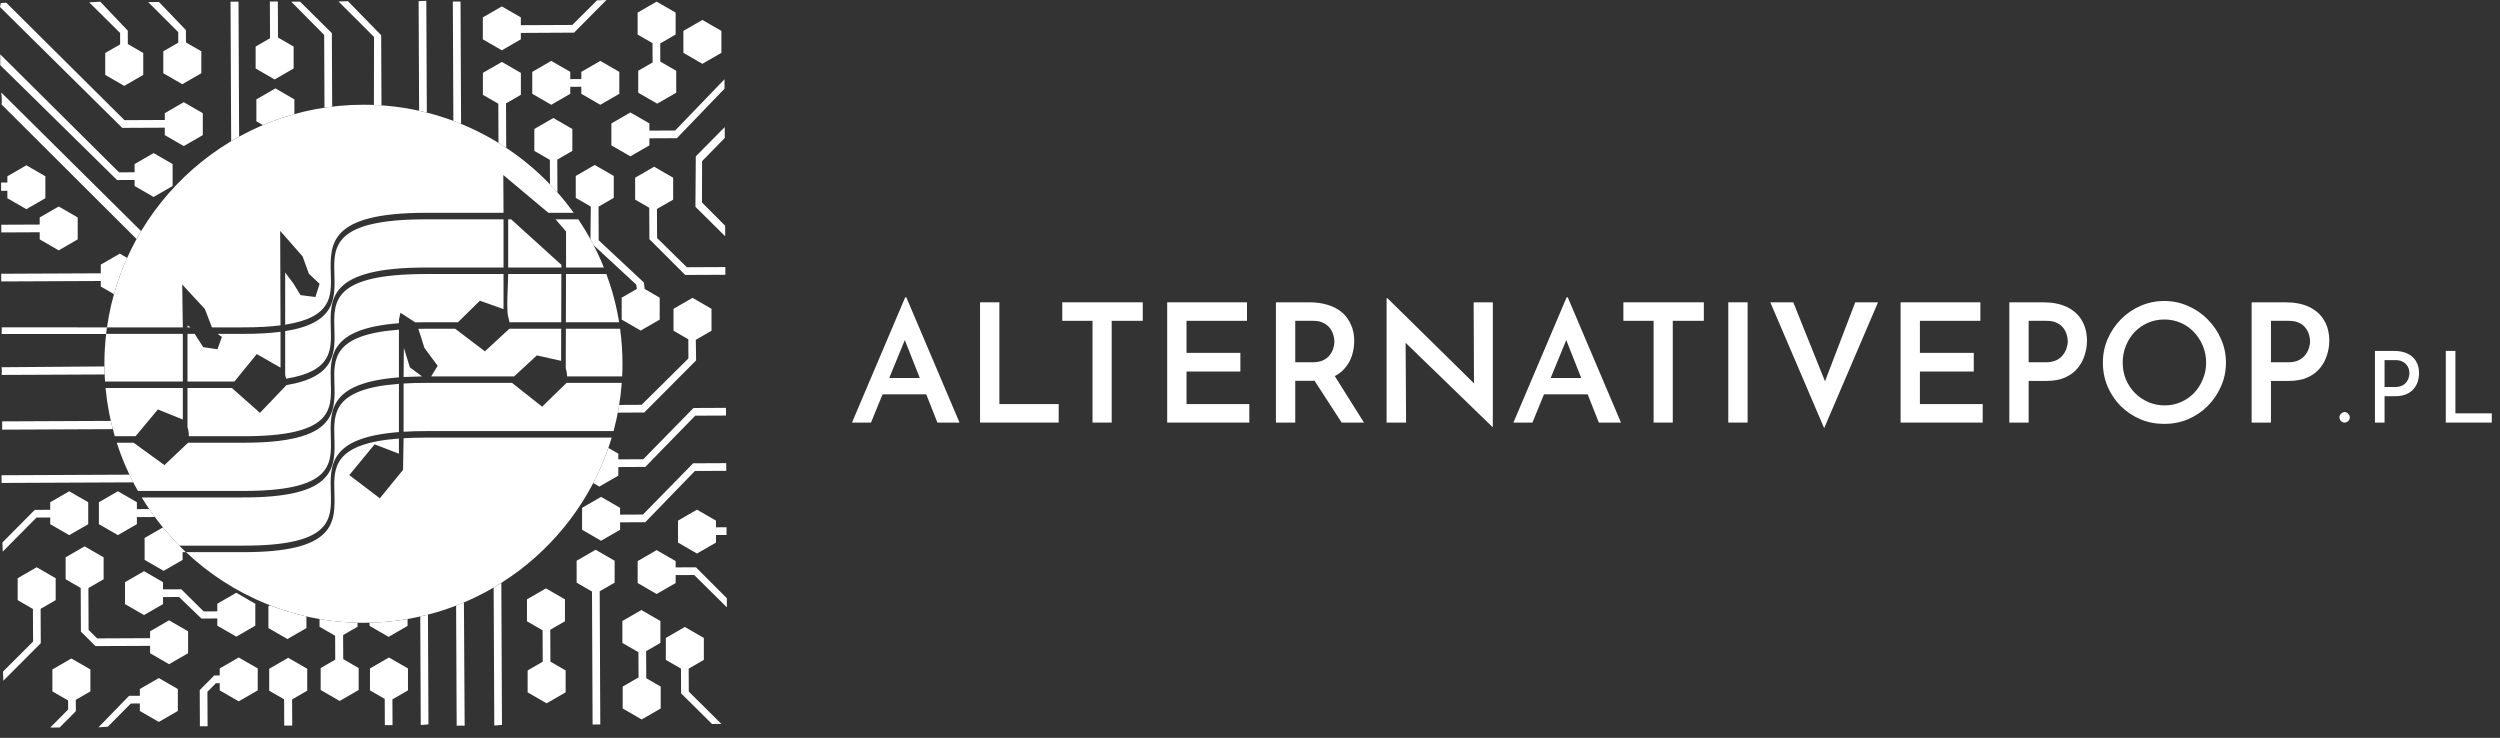 <svg width="227" height="67" viewBox="0 0 227 67" fill="none" xmlns="http://www.w3.org/2000/svg">
<rect x="0" y="0" width="227" height="67" fill="#333333" stroke="none"/>
<path d="M77.36 38.37L82.19 27H82.295L87.125 38.37H85.115L81.71 29.745L82.97 28.89L79.085 38.37H77.36ZM80.39 34.32H84.125L84.725 35.805H79.865L80.39 34.32Z" fill="white"/>
<path d="M88.989 27.45H90.744V36.69H96.129V38.37H88.989V27.45Z" fill="white"/>
<path d="M96.456 27.45H103.761V29.13H100.941V38.37H99.201V29.13H96.456V27.45Z" fill="white"/>
<path d="M105.981 27.45H113.226V29.13H107.736V32.04H112.626V33.735H107.736V36.69H113.436V38.37H105.981V27.45Z" fill="white"/>
<path d="M118.929 27.45C119.529 27.45 120.079 27.53 120.579 27.69C121.079 27.84 121.504 28.065 121.854 28.365C122.204 28.665 122.474 29.035 122.664 29.475C122.864 29.905 122.964 30.4 122.964 30.96C122.964 31.39 122.899 31.82 122.769 32.25C122.639 32.68 122.424 33.07 122.124 33.42C121.834 33.77 121.449 34.05 120.969 34.26C120.489 34.47 119.894 34.575 119.184 34.575H117.609V38.37H115.854V27.45H118.929ZM119.169 32.895C119.559 32.895 119.884 32.835 120.144 32.715C120.404 32.585 120.604 32.425 120.744 32.235C120.894 32.045 120.999 31.845 121.059 31.635C121.129 31.415 121.164 31.21 121.164 31.02C121.164 30.84 121.134 30.645 121.074 30.435C121.014 30.215 120.914 30.01 120.774 29.82C120.634 29.62 120.434 29.455 120.174 29.325C119.924 29.195 119.609 29.13 119.229 29.13H117.609V32.895H119.169ZM121.059 33.93L123.849 38.37H121.824L118.974 33.975L121.059 33.93Z" fill="white"/>
<path d="M135.503 38.76L127.118 30.63L127.628 30.84L127.673 38.37H125.903V27.075H125.978L134.243 35.205L133.838 35.085L133.808 27.45H135.548V38.76H135.503Z" fill="white"/>
<path d="M137.419 38.37L142.249 27H142.354L147.184 38.37H145.174L141.769 29.745L143.029 28.89L139.144 38.37H137.419ZM140.449 34.32H144.184L144.784 35.805H139.924L140.449 34.32Z" fill="white"/>
<path d="M147.403 27.45H154.708V29.13H151.888V38.37H150.148V29.13H147.403V27.45Z" fill="white"/>
<path d="M156.928 27.45H158.683V38.37H156.928V27.45Z" fill="white"/>
<path d="M162.829 27.45L166.264 36L165.259 35.805L168.454 27.45H170.524L165.634 38.88L160.744 27.45H162.829Z" fill="white"/>
<path d="M172.573 27.45H179.818V29.13H174.328V32.04H179.218V33.735H174.328V36.69H180.028V38.37H172.573V27.45Z" fill="white"/>
<path d="M185.536 27.45C186.366 27.45 187.076 27.59 187.666 27.87C188.256 28.15 188.706 28.55 189.016 29.07C189.336 29.59 189.496 30.22 189.496 30.96C189.496 31.39 189.426 31.82 189.286 32.25C189.156 32.68 188.946 33.07 188.656 33.42C188.376 33.77 187.996 34.055 187.516 34.275C187.046 34.485 186.466 34.59 185.776 34.59H184.201V38.37H182.446V27.45H185.536ZM185.776 32.895C186.156 32.895 186.476 32.83 186.736 32.7C186.996 32.57 187.196 32.405 187.336 32.205C187.486 32.005 187.591 31.8 187.651 31.59C187.721 31.37 187.756 31.175 187.756 31.005C187.756 30.825 187.726 30.63 187.666 30.42C187.606 30.2 187.506 29.995 187.366 29.805C187.226 29.605 187.031 29.445 186.781 29.325C186.531 29.195 186.211 29.13 185.821 29.13H184.201V32.895H185.776Z" fill="white"/>
<path d="M190.941 32.925C190.941 32.165 191.086 31.45 191.376 30.78C191.666 30.11 192.066 29.515 192.576 28.995C193.086 28.475 193.676 28.07 194.346 27.78C195.026 27.48 195.751 27.33 196.521 27.33C197.281 27.33 197.996 27.48 198.666 27.78C199.346 28.07 199.941 28.475 200.451 28.995C200.971 29.515 201.376 30.11 201.666 30.78C201.966 31.45 202.116 32.165 202.116 32.925C202.116 33.695 201.966 34.415 201.666 35.085C201.376 35.755 200.971 36.35 200.451 36.87C199.941 37.38 199.346 37.78 198.666 38.07C197.996 38.35 197.281 38.49 196.521 38.49C195.741 38.49 195.016 38.35 194.346 38.07C193.676 37.78 193.086 37.385 192.576 36.885C192.066 36.375 191.666 35.785 191.376 35.115C191.086 34.435 190.941 33.705 190.941 32.925ZM192.741 32.925C192.741 33.465 192.836 33.97 193.026 34.44C193.226 34.91 193.501 35.325 193.851 35.685C194.201 36.035 194.606 36.31 195.066 36.51C195.526 36.71 196.026 36.81 196.566 36.81C197.086 36.81 197.571 36.71 198.021 36.51C198.481 36.31 198.881 36.035 199.221 35.685C199.561 35.325 199.826 34.91 200.016 34.44C200.216 33.97 200.316 33.465 200.316 32.925C200.316 32.375 200.216 31.865 200.016 31.395C199.816 30.925 199.546 30.51 199.206 30.15C198.866 29.79 198.466 29.51 198.006 29.31C197.546 29.11 197.051 29.01 196.521 29.01C195.991 29.01 195.496 29.11 195.036 29.31C194.576 29.51 194.171 29.79 193.821 30.15C193.481 30.51 193.216 30.93 193.026 31.41C192.836 31.88 192.741 32.385 192.741 32.925Z" fill="white"/>
<path d="M207.538 27.45C208.368 27.45 209.078 27.59 209.668 27.87C210.258 28.15 210.708 28.55 211.018 29.07C211.338 29.59 211.498 30.22 211.498 30.96C211.498 31.39 211.428 31.82 211.288 32.25C211.158 32.68 210.948 33.07 210.658 33.42C210.378 33.77 209.998 34.055 209.518 34.275C209.048 34.485 208.468 34.59 207.778 34.59H206.203V38.37H204.448V27.45H207.538ZM207.778 32.895C208.158 32.895 208.478 32.83 208.738 32.7C208.998 32.57 209.198 32.405 209.338 32.205C209.488 32.005 209.593 31.8 209.653 31.59C209.723 31.37 209.758 31.175 209.758 31.005C209.758 30.825 209.728 30.63 209.668 30.42C209.608 30.2 209.508 29.995 209.368 29.805C209.228 29.605 209.033 29.445 208.783 29.325C208.533 29.195 208.213 29.13 207.823 29.13H206.203V32.895H207.778Z" fill="white"/>
<path d="M212.424 37.893C212.424 37.761 212.472 37.65 212.568 37.56C212.67 37.464 212.781 37.416 212.901 37.416C213.009 37.416 213.111 37.464 213.207 37.56C213.309 37.65 213.36 37.761 213.36 37.893C213.36 38.037 213.309 38.154 213.207 38.244C213.111 38.328 213.009 38.37 212.901 38.37C212.781 38.37 212.67 38.328 212.568 38.244C212.472 38.154 212.424 38.037 212.424 37.893Z" fill="white"/>
<path d="M217.382 31.863C217.856 31.863 218.261 31.944 218.597 32.106C218.933 32.262 219.191 32.49 219.371 32.79C219.557 33.09 219.65 33.453 219.65 33.879C219.65 34.137 219.611 34.392 219.533 34.644C219.455 34.89 219.329 35.115 219.155 35.319C218.987 35.517 218.765 35.676 218.489 35.796C218.213 35.916 217.877 35.976 217.481 35.976H216.518V38.37H215.645V31.863H217.382ZM217.472 35.139C217.73 35.139 217.943 35.097 218.111 35.013C218.279 34.929 218.411 34.824 218.507 34.698C218.603 34.566 218.672 34.428 218.714 34.284C218.756 34.14 218.777 34.011 218.777 33.897C218.777 33.765 218.756 33.63 218.714 33.492C218.672 33.348 218.6 33.219 218.498 33.105C218.402 32.985 218.273 32.889 218.111 32.817C217.955 32.739 217.76 32.7 217.526 32.7H216.518V35.139H217.472Z" fill="white"/>
<path d="M222.078 31.863H222.951V37.533H226.254V38.37H222.078V31.863Z" fill="white"/>
<path fill-rule="evenodd" clip-rule="evenodd" d="M33.001 9.509C40.848 9.509 47.817 13.387 52.094 19.323H49.792L45.701 15.893L45.72 19.323H38.689C29.869 19.323 29.954 22.124 30.038 24.9C30.098 26.863 30.156 28.813 25.894 29.482V24.745L26.642 25.743L27.29 26.797L28.639 26.968L29.021 25.773L28.046 24.851L27.476 23.28L25.44 20.963L25.471 29.542C24.524 29.664 23.384 29.729 22.01 29.725H19.244L18.605 28.062L16.543 25.826L16.601 29.725H9.715C11.329 18.326 21.168 9.509 33.001 9.509V9.509ZM52.507 19.914C53.428 21.279 54.21 22.745 54.832 24.291H51.395L51.397 23.809V21.015L50.444 19.914H52.507ZM55.061 24.882C55.581 26.283 55.971 27.748 56.216 29.259H51.382L51.394 24.882H55.061ZM56.304 29.85C56.446 30.89 56.521 31.951 56.521 33.029C56.521 33.414 56.511 33.796 56.492 34.175H51.492C51.491 34.114 51.486 34.052 51.48 33.99L51.481 34.005C51.469 33.843 51.442 33.692 51.401 33.551C51.392 33.517 51.381 33.483 51.37 33.45L51.38 29.85H56.304ZM56.456 34.766C56.345 36.268 56.092 37.731 55.711 39.143H38.689C37.946 39.143 37.268 39.163 36.646 39.202V34.822C37.265 34.785 37.943 34.766 38.689 34.766H46.492L49.226 36.925L51.442 34.766H56.456ZM55.543 39.734C52.645 49.439 43.627 56.55 33.001 56.55C26.775 56.55 21.102 54.108 16.887 50.135H22.01C30.529 50.161 30.446 47.437 30.363 44.69C30.296 42.49 30.229 40.273 36.223 39.818V41.195L34.015 40.346L31.718 43.138L34.491 45.244L36.597 42.663L36.646 39.79C37.265 39.753 37.943 39.734 38.689 39.734H55.543ZM16.282 49.545C14.981 48.228 13.833 46.759 12.869 45.167H22.01C30.529 45.194 30.446 42.469 30.363 39.722C30.296 37.522 30.229 35.305 36.223 34.85V39.231C29.887 39.724 29.962 42.231 30.038 44.72C30.112 47.155 30.185 49.57 22.01 49.545H16.282ZM12.524 44.577C11.742 43.198 11.096 41.732 10.603 40.2H12.133L14.934 42.231L17.076 40.2H22.01C30.529 40.226 30.446 37.514 30.363 34.78C30.296 32.591 30.229 30.386 36.223 29.934V34.263C29.887 34.757 29.962 37.264 30.038 39.752C30.112 42.187 30.185 44.602 22.01 44.577H12.524ZM10.421 39.609C10.008 38.2 9.726 36.736 9.585 35.231H16.601V38.094L14.336 37.178L12.31 39.609H10.421ZM9.537 34.641C9.5 34.108 9.48 33.571 9.48 33.029C9.48 32.112 9.535 31.206 9.639 30.315H16.601V34.641H9.537ZM17.149 39.609H22.01C30.185 39.634 30.112 37.232 30.038 34.81C29.962 32.333 29.887 29.838 36.223 29.346V29.03L36.361 28.399L37.708 29.272C38.023 29.264 38.349 29.259 38.689 29.259H41.587L43.573 27.304L45.72 28.067V24.882H38.689C30.212 24.882 30.288 27.357 30.363 29.812C30.43 32.023 30.497 34.218 26.017 34.964L23.606 37.485L21.056 35.231H17.024V38.777C17.027 38.787 17.031 38.797 17.034 38.807C17.088 38.971 17.123 39.147 17.137 39.335L17.136 39.32C17.146 39.416 17.15 39.513 17.149 39.609V39.609ZM17.024 34.641H21.288L23.314 32.149L25.471 33.382V30.128C24.514 30.253 23.372 30.32 22.01 30.315H19.768C19.882 30.412 20.009 30.502 20.15 30.586L19.747 31.715L18.452 31.52L17.677 30.315H17.024V34.641ZM17.024 29.725H17.29C17.212 29.65 17.125 29.592 17.024 29.558V29.725ZM25.977 34.386C30.155 33.709 30.097 31.782 30.038 29.842C29.954 27.078 29.868 24.291 38.689 24.291H45.72V19.914H38.689C30.212 19.914 30.288 22.402 30.363 24.87C30.431 27.111 30.498 29.337 25.894 30.067V34.066C25.933 34.178 25.956 34.267 25.977 34.386V34.386ZM37.983 29.856C38.075 30.121 38.45 31.267 38.527 31.574L39.742 33.217L39.149 34.175H46.687L48.747 32.269L50.949 32.764L50.957 29.85H46.25L44.029 31.901L41.33 29.85H38.689C38.447 29.85 38.212 29.852 37.983 29.856ZM38.319 34.177L37.215 33.355L36.671 31.588L36.646 34.234L38.319 34.177ZM50.958 29.259L50.971 24.882H46.143C46.143 25.635 45.956 28.192 46.153 28.79C46.201 28.938 46.236 29.094 46.254 29.259H50.958ZM50.972 24.291L50.973 24.047L46.413 19.914H46.143V24.291H50.972Z" fill="white"/>
<path fill-rule="evenodd" clip-rule="evenodd" d="M16.869 50.133H16.581V50.838L14.856 51.834L13.131 50.838V48.846L14.791 47.888C15.262 48.463 15.76 49.016 16.282 49.545L16.869 50.133Z" fill="white"/>
<path fill-rule="evenodd" clip-rule="evenodd" d="M27.823 55.973V57.029L26.097 58.025L24.372 57.029V55.037L24.508 54.959C25.577 55.375 26.684 55.716 27.823 55.973Z" fill="white"/>
<path fill-rule="evenodd" clip-rule="evenodd" d="M33.551 56.543C34.724 56.515 35.882 56.401 37.007 56.206V56.831L35.282 57.827L33.557 56.831L33.551 56.543Z" fill="white"/>
<path fill-rule="evenodd" clip-rule="evenodd" d="M25.005 8.026L26.73 9.022V10.362C25.751 10.633 24.799 10.967 23.876 11.358L23.279 11.014V9.022L25.005 8.026Z" fill="white"/>
<path fill-rule="evenodd" clip-rule="evenodd" d="M25.243 3.407L25.228 0.134L24.504 0.138L24.519 3.471L23.211 4.226V6.218L24.936 7.214L26.661 6.218V4.226L25.243 3.407ZM55.24 40.672L56.144 41.194V41.709L58.409 41.699L62.968 37.046L65.918 37.033L65.921 37.732L63.127 37.744L58.593 42.397L56.144 42.408V43.186L54.418 44.182L53.864 43.862C54.398 42.84 54.859 41.774 55.24 40.672H55.24ZM32.463 56.543V56.909L31.155 57.664L31.165 59.849L32.568 60.66V62.652L30.843 63.648L29.118 62.652V60.66L30.44 59.896L30.43 57.727L29.013 56.909V56.21C29.059 56.218 29.105 56.226 29.152 56.233C29.151 56.233 29.151 56.232 29.151 56.232C30.174 56.401 31.219 56.505 32.282 56.537C32.281 56.538 32.281 56.538 32.281 56.538C32.342 56.54 32.402 56.541 32.463 56.543V56.543ZM10.877 23.029L11.544 23.414C11.067 24.474 10.666 25.574 10.348 26.708L9.152 26.017V25.515L0.112 25.555L0.109 24.857L9.152 24.816V24.025L10.877 23.029ZM58.533 26.238L59.9 27.028V29.02L58.175 30.016L56.45 29.02V27.028L57.826 26.233L57.77 25.84L53.902 22.265C53.808 22.084 53.712 21.904 53.613 21.726L53.646 18.758L52.278 17.968V15.975L54.003 14.979L55.728 15.975V17.968L54.347 18.765L54.36 21.817L58.468 25.656L58.533 26.238ZM62.183 56.929L63.909 57.925V59.917L62.532 60.712L62.541 62.796L65.504 65.733L64.651 65.737L61.843 62.955L61.833 60.711L60.458 59.917V57.925L62.183 56.929ZM58.239 55.39L59.964 56.386V58.378L58.669 59.126L58.68 61.582L59.991 62.339V64.331L58.266 65.327L56.541 64.331V62.339L57.981 61.508L57.971 59.219L56.514 58.378V56.386L58.239 55.39ZM7.684 49.609L9.409 50.605V52.597L8.027 53.395L8.044 57.194L8.824 57.967L13.627 57.945V57.321L15.352 56.325L17.078 57.321V59.313L15.352 60.309L13.627 59.313V58.644L8.672 58.666L7.346 57.352L7.328 53.388L5.959 52.597V50.605L7.684 49.609ZM10.705 44.605L12.43 45.601V46.228C12.799 46.226 13.172 46.225 13.548 46.224C13.714 46.468 13.885 46.708 14.06 46.945L12.43 46.952V47.593L10.705 48.589L8.98 47.593V45.601L10.705 44.605ZM6.285 44.608L8.011 45.604V47.596L6.285 48.592L4.56 47.596V46.988L3.314 46.994L0.249 50.087L0.219 49.259L3.156 46.296L4.56 46.29V45.604L6.285 44.608ZM3.33 51.506L5.055 52.502V54.494L3.688 55.283L3.702 58.404L0.302 61.809L0.272 60.981L3.003 58.252L2.989 55.293L1.605 54.494V52.502L3.33 51.506ZM13.078 51.864L14.803 52.86V53.515L16.463 53.507L18.491 55.517L19.732 55.51V54.819L21.457 53.823L23.182 54.819V56.811L21.457 57.807L19.732 56.811V56.157L18.287 56.164L16.26 54.207L14.803 54.214V54.852L13.078 55.848L11.352 54.852V52.86L13.078 51.864ZM14.422 61.567L16.147 62.563V64.555L14.422 65.551L12.697 64.555V63.875L11.878 63.879L9.792 65.984L8.938 66.04L11.72 63.181L12.697 63.176V62.562L14.422 61.567ZM26.171 59.727L27.896 60.723V62.715L26.523 63.508L26.534 65.883L25.809 65.887L25.798 63.496L24.445 62.715V60.723L26.171 59.727ZM6.482 59.79L8.207 60.786V62.779L6.882 63.544L6.887 64.574L5.419 66.056L4.565 66.059L6.188 64.422L6.184 63.602L4.757 62.778V60.786L6.482 59.79ZM21.677 59.698L23.402 60.694V62.686L21.677 63.682L19.951 62.686V62.031L19.607 62.033L18.834 62.813L18.849 65.944L18.15 65.947L18.135 62.66L19.449 61.335L19.951 61.332V60.694L21.677 59.698ZM35.319 59.698L37.044 60.694V62.686L35.632 63.501L35.642 65.842L34.944 65.845L34.933 63.459L33.594 62.686V60.694L35.319 59.698ZM49.978 60.077L51.359 60.874V62.867L49.634 63.862L47.909 62.867V60.874L49.28 60.083L49.267 57.231L47.848 56.412V54.42L49.573 53.424L51.298 54.42V56.412L49.965 57.181L49.978 60.077ZM54.083 49.918L55.808 50.914V52.906L54.452 53.689L54.507 65.783L53.808 65.786L53.754 53.712L52.358 52.906V50.914L54.083 49.918ZM59.624 49.951L61.35 50.947V51.519L63.189 51.511L65.996 54.319L66 55.147L63.037 52.211L61.349 52.218V52.939L59.624 53.935L57.899 52.939V50.947L59.624 49.951ZM54.578 45.116L56.303 46.112V46.73L58.38 46.72L62.939 42.067L65.941 42.053L65.944 42.752L63.098 42.765L58.59 47.417L56.303 47.429V48.104L54.578 49.1L52.853 48.104V46.112L54.578 45.116ZM63.287 46.278L65.012 47.273V47.88C65.163 47.879 65.499 47.879 65.967 47.876L65.971 48.575L65.013 48.579V49.266L63.287 50.261L61.562 49.266V47.273L63.287 46.278ZM62.88 27.044L64.605 28.04V30.032L63.177 30.857L63.208 32.724L58.494 37.455C57.708 37.459 56.865 37.465 56.097 37.469C56.142 37.236 56.183 37.002 56.221 36.767L58.258 36.757L62.508 32.546L62.501 30.809L61.155 30.032V28.04L62.88 27.044ZM59.397 15.139L61.122 16.135V18.128L59.652 18.976L59.664 21.613L62.367 24.266L65.861 24.25L65.864 24.949L62.215 24.965L58.966 21.719L58.953 18.867L57.671 18.128V16.135L59.397 15.139ZM50.243 10.715L51.968 11.711V13.703L50.601 14.492L50.614 17.474C50.394 17.224 50.169 16.98 49.938 16.74L49.928 14.517L48.518 13.703V11.711L50.243 10.715ZM57.24 10.211L58.965 11.207V11.86L61.302 11.85L65.784 7.197L65.788 8.051L61.46 12.548L58.965 12.559V13.2L57.24 14.196L55.515 13.2V11.207L57.24 10.211ZM63.778 1.81L65.503 2.806V4.798L63.778 5.794L62.053 4.798V2.806L63.778 1.81ZM59.621 0.148L61.347 1.144V3.136L59.947 3.945L59.954 5.59L61.401 6.425V8.418L59.676 9.414L57.951 8.418V6.425L59.256 5.672L59.248 3.917L57.896 3.136V1.144L59.621 0.148ZM54.508 5.53L56.233 6.526V8.518L54.508 9.514L52.782 8.518V7.897H52.779C52.778 7.89 52.777 7.884 52.776 7.877L51.78 7.882V8.517L50.055 9.513L48.33 8.517V6.525L50.055 5.529L51.78 6.525V7.183L52.78 7.178C52.78 7.178 52.78 7.178 52.78 7.178H52.782V6.526L54.508 5.53ZM45.571 5.622L47.296 6.618V8.61L45.946 9.39L45.964 13.423C45.733 13.27 45.5 13.12 45.263 12.975L45.247 9.42L43.846 8.61V6.618L45.571 5.622ZM45.567 0.583L47.292 1.579V2.287C47.865 2.284 50.445 2.272 51.969 2.265L54.21 0.03L55.064 0L52.127 2.963L47.292 2.99V3.571L45.567 4.567L43.841 3.571V1.579L45.567 0.583ZM11.608 4.002L13.007 4.81V6.802L11.282 7.798L9.556 6.802V4.81L10.91 4.028C10.909 3.918 10.908 3.676 10.905 2.994L8.098 0.212L9.107 0.155L11.603 2.784L11.608 4.002ZM16.887 3.855L18.279 4.658V6.65L16.553 7.646L14.828 6.65V4.658L16.188 3.873L16.184 2.918L13.454 0.188L14.438 0.183L16.881 2.734L16.887 3.855ZM16.688 9.279L18.413 10.276V12.268L16.688 13.264L14.963 12.268V11.593L11.099 11.61L0 0.636L0.076 0.274L0.568 0.246L11.303 10.911L14.963 10.894V10.276L16.688 9.279ZM13.947 13.9L15.672 14.896V16.889L13.947 17.885L12.221 16.889V16.341L10.629 16.348L0.024 5.915L0.019 4.932L10.807 15.648L12.221 15.642V14.896L13.947 13.9ZM5.33 18.749L7.055 19.745V21.737L5.33 22.733L3.605 21.737V21.089L0.118 21.105L0.115 20.406L3.605 20.39V19.745L5.33 18.749ZM2.394 15.009L4.119 16.005V17.997L2.394 18.993L0.669 17.997V17.324L0.101 17.327L0.098 16.576L0.669 16.574V16.005L2.394 15.009ZM21.712 12.407L21.657 0.151L20.933 0.154L20.99 12.822C21.228 12.68 21.469 12.541 21.712 12.407V12.407ZM12.813 20.985L0.113 8.399C0.14 8.658 0.194 9.175 0.143 9.486L12.398 21.705C12.533 21.462 12.671 21.222 12.813 20.985V20.985ZM44.824 53.347L44.881 65.878L45.579 65.823L45.521 52.923C45.291 53.069 45.059 53.21 44.824 53.347V53.347ZM41.416 54.988L41.465 65.893L42.19 65.89L42.124 54.704C41.89 54.803 41.654 54.897 41.416 54.988V54.988ZM38.16 55.977L38.204 65.83L38.903 65.775L38.858 55.809C38.627 55.869 38.394 55.924 38.16 55.977ZM10.059 38.217L0.195 38.261L0.199 39.012L10.242 38.966C10.177 38.718 10.116 38.468 10.059 38.217V38.217ZM11.753 43.1L0.14 43.152L0.143 43.851L12.1 43.797C11.98 43.567 11.865 43.334 11.753 43.1V43.1ZM9.483 33.273L0.147 33.345C0.174 33.603 0.175 33.681 0.151 34.043L9.502 34.001C9.492 33.759 9.486 33.517 9.483 33.273V33.273ZM9.714 29.726L0.161 29.722L0.154 30.328L9.631 30.326H9.637C9.68 29.953 9.653 30.095 9.714 29.727V29.726ZM38.756 10.225L38.71 0.074L38.011 0.103L38.056 10.06C38.291 10.112 38.524 10.167 38.756 10.225ZM29.464 9.776L29.434 3.169L26.445 0.155L27.247 0.151L30.132 3.011L30.162 9.682C29.928 9.71 29.695 9.741 29.464 9.776V9.776ZM33.951 9.531L33.963 3.356L30.74 0.136L31.594 0.106L34.61 3.197L34.638 9.568C34.41 9.552 34.181 9.54 33.951 9.531V9.531ZM41.166 10.976L41.117 0.14L41.816 0.138L41.866 11.251C41.634 11.156 41.401 11.064 41.166 10.976V10.976ZM63.145 18.776L65.848 21.456L65.844 20.498L63.739 18.386L63.748 14.633L65.808 12.528L65.804 11.545L63.177 14.196L63.145 18.776Z" fill="white"/>
</svg>
